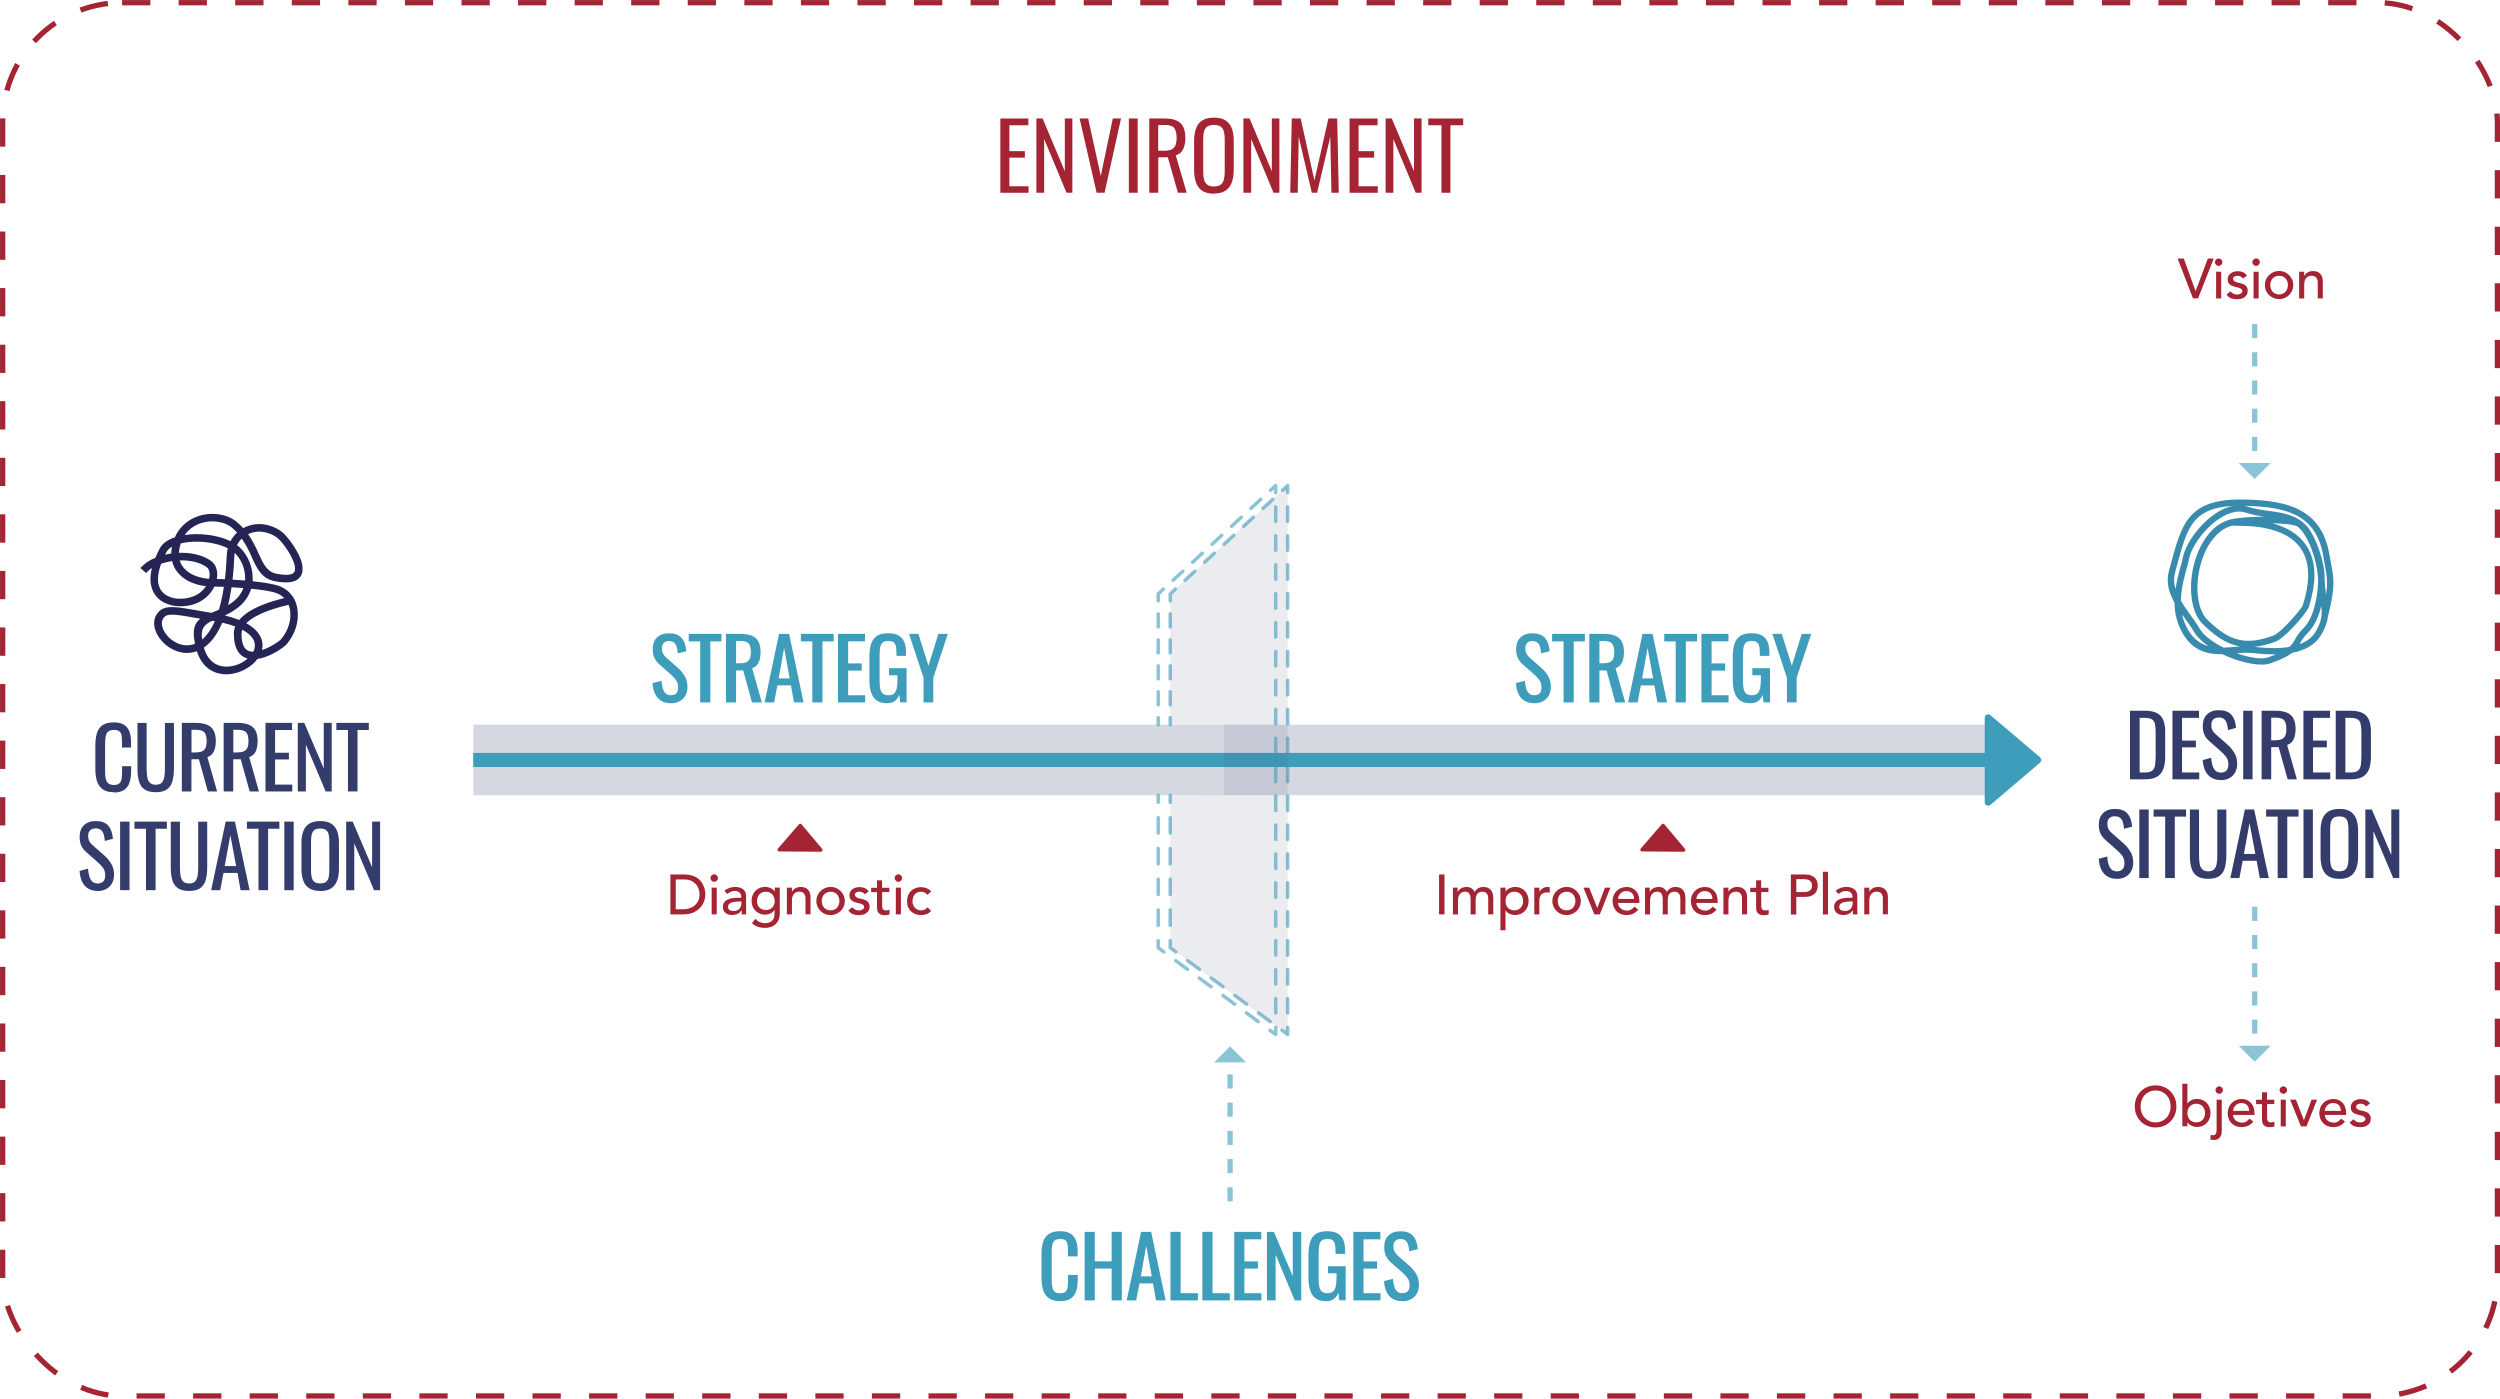 <?xml version="1.0" encoding="UTF-8"?>
<svg id="Capa_2" data-name="Capa 2" xmlns="http://www.w3.org/2000/svg" viewBox="0 0 354.45 198.29">
  <defs>
    <style>
      .cls-1 {
        fill: #a42434;
      }

      .cls-2 {
        fill: #398bae;
      }

      .cls-2, .cls-3 {
        fill-rule: evenodd;
      }

      .cls-4 {
        stroke-dasharray: 2.18 2.18;
      }

      .cls-4, .cls-5, .cls-6, .cls-7, .cls-8, .cls-9, .cls-10, .cls-11 {
        fill: none;
      }

      .cls-4, .cls-5, .cls-7, .cls-8, .cls-9, .cls-10, .cls-12, .cls-11 {
        stroke: #3f9dbc;
      }

      .cls-4, .cls-5, .cls-7, .cls-9, .cls-10, .cls-12, .cls-11 {
        stroke-linecap: round;
        stroke-linejoin: round;
      }

      .cls-4, .cls-5, .cls-7, .cls-9, .cls-10, .cls-11 {
        stroke-width: .5px;
      }

      .cls-5 {
        stroke-dasharray: 2.08 2.08;
      }

      .cls-6 {
        stroke: #a42434;
        stroke-dasharray: 4.01 4.01;
      }

      .cls-6, .cls-8 {
        stroke-miterlimit: 10;
        stroke-width: .75px;
      }

      .cls-13 {
        opacity: .2;
      }

      .cls-13, .cls-14, .cls-15 {
        fill: #343c6b;
      }

      .cls-14 {
        opacity: .1;
      }

      .cls-7 {
        stroke-dasharray: 1.88 1.88;
      }

      .cls-8 {
        stroke-dasharray: 2 2;
      }

      .cls-10 {
        stroke-dasharray: 2.05 2.05;
      }

      .cls-16, .cls-12 {
        fill: #3f9dbc;
      }

      .cls-11 {
        stroke-dasharray: 1.84 1.84;
      }

      .cls-3 {
        fill: #242554;
      }

      .cls-17 {
        opacity: .6;
      }
    </style>
  </defs>
  <g id="Capa_1-2" data-name="Capa 1">
    <g>
      <rect class="cls-6" x=".38" y=".38" width="353.7" height="197.54" rx="16.93" ry="16.93"/>
      <g>
        <rect class="cls-13" x="67.1" y="102.75" width="214.79" height="10"/>
        <g>
          <path class="cls-1" d="M141.83,27.33v-10.53h3.97v.96h-2.69v3.67h2.2v.92h-2.2v4.06h2.72v.92h-3.99Z"/>
          <path class="cls-1" d="M146.94,27.33v-10.53h.88l3.15,7.48v-7.48h1.07v10.53h-.83l-3.17-7.62v7.62h-1.09Z"/>
          <path class="cls-1" d="M155.48,27.33l-2.41-10.53h1.21l1.79,8.15,1.7-8.15h1.17l-2.34,10.53h-1.13Z"/>
          <path class="cls-1" d="M160.05,27.33v-10.53h1.25v10.53h-1.25Z"/>
          <path class="cls-1" d="M162.94,27.33v-10.53h2.22c.68,0,1.24.1,1.67.3.43.2.74.5.94.91.19.41.29.92.29,1.53,0,.41-.04.78-.13,1.12s-.23.62-.42.86c-.2.23-.47.4-.81.49l1.55,5.32h-1.24l-1.44-5.03h-1.35v5.03h-1.27ZM164.21,21.37h.88c.42,0,.76-.06,1.01-.18.25-.12.43-.32.55-.58.11-.27.17-.62.17-1.07,0-.62-.11-1.08-.33-1.38s-.67-.44-1.33-.44h-.95v3.65Z"/>
          <path class="cls-1" d="M172.11,27.46c-.7,0-1.26-.14-1.67-.42-.41-.28-.7-.67-.88-1.18-.17-.51-.26-1.09-.26-1.76v-4.15c0-.67.09-1.25.27-1.74s.47-.87.88-1.13c.41-.26.96-.4,1.66-.4s1.25.13,1.66.4c.4.27.7.65.88,1.13.18.49.27,1.06.27,1.73v4.16c0,.67-.09,1.25-.27,1.75-.18.5-.47.89-.88,1.17-.41.28-.96.42-1.66.42ZM172.11,26.44c.42,0,.73-.09.96-.26.22-.17.37-.41.45-.72s.12-.67.12-1.07v-4.68c0-.42-.04-.77-.12-1.07s-.23-.53-.44-.69c-.22-.16-.54-.24-.96-.24s-.74.08-.96.24c-.22.16-.37.39-.45.69s-.12.66-.12,1.07v4.68c0,.41.04.77.12,1.07s.23.55.45.72c.22.17.54.26.96.26Z"/>
          <path class="cls-1" d="M176.29,27.33v-10.53h.88l3.15,7.48v-7.48h1.07v10.53h-.83l-3.17-7.62v7.62h-1.09Z"/>
          <path class="cls-1" d="M182.93,27.33l.22-10.53h1.26l1.95,8.79,1.98-8.79h1.25l.22,10.53h-1.04l-.16-7.94-1.87,7.94h-.75l-1.86-7.94-.14,7.94h-1.05Z"/>
          <path class="cls-1" d="M191.34,27.33v-10.53h3.97v.96h-2.69v3.67h2.2v.92h-2.2v4.06h2.72v.92h-3.99Z"/>
          <path class="cls-1" d="M196.45,27.33v-10.53h.88l3.15,7.48v-7.48h1.07v10.53h-.83l-3.17-7.62v7.62h-1.09Z"/>
          <path class="cls-1" d="M204.37,27.33v-9.57h-1.87v-.96h4.95v.96h-1.81v9.57h-1.27Z"/>
        </g>
        <g>
          <path class="cls-16" d="M150.31,184.48c-.7,0-1.24-.14-1.62-.43-.38-.28-.65-.67-.8-1.16-.15-.49-.23-1.04-.23-1.64v-3.43c0-.66.08-1.24.23-1.73.15-.49.42-.86.8-1.13.38-.26.92-.4,1.62-.4.62,0,1.1.11,1.46.34.36.22.62.54.78.96.16.42.24.92.24,1.5v.77h-1.37v-.71c0-.34-.02-.65-.05-.91-.04-.26-.13-.47-.28-.62-.15-.15-.41-.22-.77-.22s-.64.08-.81.23c-.17.16-.28.38-.33.67-.05.29-.07.62-.07,1.01v3.92c0,.46.04.82.11,1.1.08.28.2.47.38.59.18.12.42.17.72.17.35,0,.6-.08.76-.23s.25-.37.29-.65c.04-.28.06-.6.06-.96v-.76h1.37v.73c0,.59-.07,1.11-.22,1.56-.15.45-.4.8-.76,1.05-.36.25-.86.38-1.51.38Z"/>
          <path class="cls-16" d="M153.78,184.37v-9.72h1.44v4.18h2.39v-4.18h1.44v9.72h-1.44v-4.51h-2.39v4.51h-1.44Z"/>
          <path class="cls-16" d="M159.74,184.37l2.04-9.72h1.43l2.05,9.72h-1.36l-.43-2.41h-1.92l-.46,2.41h-1.36ZM161.74,180.96h1.56l-.79-4.32-.77,4.32Z"/>
          <path class="cls-16" d="M165.95,184.37v-9.72h1.44v8.7h2.45v1.02h-3.89Z"/>
          <path class="cls-16" d="M170.47,184.37v-9.72h1.44v8.7h2.45v1.02h-3.89Z"/>
          <path class="cls-16" d="M174.99,184.37v-9.72h3.83v1.06h-2.39v3.13h1.92v1.02h-1.92v3.49h2.41v1.02h-3.85Z"/>
          <path class="cls-16" d="M179.63,184.37v-9.72h.98l2.68,6.28v-6.28h1.2v9.72h-.92l-2.71-6.47v6.47h-1.22Z"/>
          <path class="cls-16" d="M188.04,184.49c-.62,0-1.11-.13-1.48-.39-.37-.26-.63-.64-.8-1.14s-.25-1.09-.25-1.78v-3.25c0-.71.08-1.32.23-1.82s.42-.88.8-1.15c.38-.26.92-.4,1.61-.4.62,0,1.11.1,1.49.31.38.21.65.52.82.94s.25.95.25,1.58v.38h-1.36v-.35c0-.4-.03-.73-.08-.99-.05-.26-.16-.45-.32-.58s-.42-.19-.77-.19c-.38,0-.66.09-.83.26-.17.18-.28.42-.32.72s-.07.64-.07,1.02v3.7c0,.44.03.81.1,1.1.07.3.19.52.38.67.18.15.44.22.78.22s.6-.08.78-.24.31-.4.38-.71c.07-.32.11-.7.11-1.16v-.72h-1.2v-1h2.5v4.84h-.91l-.13-1.08c-.13.35-.33.64-.59.86-.27.22-.64.34-1.11.34Z"/>
          <path class="cls-16" d="M191.88,184.37v-9.72h3.83v1.06h-2.39v3.13h1.92v1.02h-1.92v3.49h2.41v1.02h-3.85Z"/>
          <path class="cls-16" d="M198.83,184.48c-.56,0-1.03-.12-1.4-.35-.38-.24-.66-.57-.86-1-.2-.43-.31-.93-.34-1.51l1.27-.31c.02.34.08.67.16.99.08.32.21.57.4.76.18.19.44.29.77.29s.6-.09.77-.28c.17-.19.25-.46.25-.81,0-.43-.1-.78-.3-1.06-.2-.27-.45-.54-.76-.82l-1.56-1.37c-.32-.28-.56-.59-.73-.93-.16-.34-.25-.76-.25-1.25,0-.72.21-1.28.62-1.67.42-.4.98-.59,1.7-.59.4,0,.75.05,1.04.16.29.11.54.27.73.49.2.22.35.48.46.8.11.32.18.68.22,1.09l-1.22.3c-.02-.32-.07-.61-.14-.87-.07-.26-.19-.47-.36-.63s-.42-.24-.74-.24-.57.09-.74.27c-.18.18-.26.43-.26.76,0,.3.05.55.16.75.1.2.27.4.5.61l1.56,1.37c.38.32.7.7.98,1.15.28.44.42.97.42,1.59,0,.48-.1.89-.3,1.24-.2.35-.48.62-.83.8-.35.19-.76.28-1.22.28Z"/>
        </g>
        <g>
          <path class="cls-15" d="M16.13,112.32c-.69,0-1.22-.14-1.6-.43s-.64-.68-.79-1.16c-.15-.49-.22-1.03-.22-1.63v-3.43c0-.66.07-1.23.22-1.72.15-.49.41-.87.79-1.13.38-.27.91-.4,1.6-.4.61,0,1.09.11,1.45.34.36.22.61.54.77.96.16.42.23.92.23,1.5v.77h-1.28v-.68c0-.36-.02-.68-.05-.95s-.13-.49-.29-.64c-.16-.15-.43-.23-.8-.23s-.66.08-.84.25c-.18.16-.29.4-.34.7-.05.3-.08.65-.08,1.05v3.85c0,.49.04.87.12,1.16.08.28.21.49.4.61.18.12.43.18.74.18.37,0,.63-.08.79-.25s.26-.39.3-.68.06-.62.06-1.01v-.72h1.28v.72c0,.59-.07,1.11-.22,1.57-.14.45-.39.8-.74,1.06-.35.25-.85.38-1.49.38Z"/>
          <path class="cls-15" d="M22.08,112.32c-.7,0-1.24-.14-1.62-.42-.38-.28-.63-.67-.77-1.18s-.2-1.1-.2-1.78v-6.44h1.3v6.5c0,.42.03.8.08,1.14s.18.62.37.82c.19.2.47.3.85.3s.67-.1.85-.3c.18-.2.3-.47.36-.82.06-.34.08-.72.08-1.14v-6.5h1.28v6.44c0,.68-.07,1.27-.2,1.78-.14.51-.39.9-.76,1.18-.37.28-.91.42-1.61.42Z"/>
          <path class="cls-15" d="M25.78,112.21v-9.72h1.96c.65,0,1.18.09,1.61.26.42.17.74.45.94.83s.31.88.31,1.49c0,.38-.04.72-.12,1.03-.08.31-.21.57-.38.78-.18.21-.41.37-.7.46l1.38,4.87h-1.31l-1.27-4.56h-1.06v4.56h-1.36ZM27.14,106.68h.52c.38,0,.7-.05.94-.14.24-.1.42-.26.53-.49s.17-.56.17-.97c0-.57-.1-.98-.31-1.23s-.62-.38-1.24-.38h-.6v3.22Z"/>
          <path class="cls-15" d="M31.71,112.21v-9.72h1.96c.65,0,1.18.09,1.61.26.42.17.74.45.94.83s.31.88.31,1.49c0,.38-.04.72-.12,1.03-.08.31-.21.57-.38.78-.18.21-.41.37-.7.46l1.38,4.87h-1.31l-1.27-4.56h-1.06v4.56h-1.36ZM33.07,106.68h.52c.38,0,.7-.05.94-.14.24-.1.42-.26.53-.49s.17-.56.17-.97c0-.57-.1-.98-.31-1.23s-.62-.38-1.24-.38h-.6v3.22Z"/>
          <path class="cls-15" d="M37.64,112.21v-9.72h3.77v1.01h-2.41v3.22h1.96v.96h-1.96v3.56h2.44v.97h-3.79Z"/>
          <path class="cls-15" d="M42.22,112.21v-9.72h.92l2.76,6.46v-6.46h1.13v9.72h-.86l-2.8-6.64v6.64h-1.15Z"/>
          <path class="cls-15" d="M49.33,112.21v-8.71h-1.64v-1.01h4.6v1.01h-1.6v8.71h-1.36Z"/>
          <path class="cls-15" d="M13.87,126.32c-.56,0-1.03-.12-1.4-.36s-.65-.57-.85-1c-.19-.42-.3-.92-.34-1.48l1.2-.32c.02.34.08.68.16,1,.08.32.22.58.41.79.19.2.46.31.8.31s.62-.1.8-.29c.18-.2.27-.48.27-.85,0-.44-.1-.79-.3-1.06-.2-.27-.45-.54-.76-.81l-1.63-1.44c-.32-.28-.56-.59-.71-.92-.15-.33-.23-.74-.23-1.23,0-.71.2-1.26.61-1.66.41-.39.96-.59,1.67-.59.38,0,.72.05,1.01.15.29.1.54.25.73.46.2.21.35.47.47.79.12.32.19.69.23,1.11l-1.15.31c-.02-.32-.07-.61-.14-.88-.07-.27-.2-.48-.38-.65s-.44-.25-.77-.25-.6.09-.79.27c-.19.18-.28.45-.28.8,0,.3.05.54.15.73.1.19.26.39.49.59l1.64,1.44c.37.32.69.7.97,1.15s.42.97.42,1.58c0,.48-.1.89-.3,1.24-.2.35-.47.61-.82.8s-.75.28-1.21.28Z"/>
          <path class="cls-15" d="M17.03,126.21v-9.72h1.33v9.72h-1.33Z"/>
          <path class="cls-15" d="M20.7,126.21v-8.71h-1.64v-1.01h4.6v1.01h-1.6v8.71h-1.36Z"/>
          <path class="cls-15" d="M26.8,126.32c-.7,0-1.24-.14-1.62-.42-.38-.28-.63-.67-.77-1.18s-.2-1.1-.2-1.78v-6.44h1.3v6.5c0,.42.03.8.08,1.14s.18.62.37.82c.19.2.47.3.85.3s.67-.1.85-.3c.18-.2.3-.47.36-.82.06-.34.08-.72.08-1.14v-6.5h1.28v6.44c0,.68-.07,1.27-.2,1.78-.14.51-.39.9-.76,1.18-.37.28-.91.42-1.61.42Z"/>
          <path class="cls-15" d="M29.94,126.21l2.06-9.72h1.31l2.08,9.72h-1.28l-.44-2.45h-1.98l-.47,2.45h-1.27ZM31.86,122.79h1.62l-.82-4.38-.8,4.38Z"/>
          <path class="cls-15" d="M36.65,126.21v-8.71h-1.64v-1.01h4.6v1.01h-1.6v8.71h-1.36Z"/>
          <path class="cls-15" d="M40.31,126.21v-9.72h1.33v9.72h-1.33Z"/>
          <path class="cls-15" d="M45.4,126.32c-.66,0-1.18-.13-1.57-.38-.39-.26-.67-.62-.84-1.1-.17-.48-.25-1.03-.25-1.67v-3.68c0-.64.09-1.19.26-1.65s.45-.81.84-1.06c.39-.24.91-.37,1.57-.37s1.18.12,1.56.37.66.6.83,1.06.26,1,.26,1.64v3.7c0,.63-.09,1.18-.26,1.66s-.45.84-.83,1.1c-.38.26-.9.39-1.56.39ZM45.4,125.25c.36,0,.63-.07.82-.22.18-.15.31-.36.37-.62.06-.27.1-.58.1-.94v-4.26c0-.36-.03-.67-.1-.93-.06-.26-.19-.46-.37-.6-.18-.14-.46-.21-.82-.21s-.63.07-.82.21c-.19.14-.31.34-.38.6-.06.26-.1.57-.1.93v4.26c0,.36.03.67.1.94.06.27.19.48.38.62.19.15.46.22.82.22Z"/>
          <path class="cls-15" d="M49.08,126.21v-9.72h.92l2.76,6.46v-6.46h1.13v9.72h-.86l-2.8-6.64v6.64h-1.15Z"/>
        </g>
        <g>
          <path class="cls-16" d="M95.12,99.7c-.56,0-1.03-.12-1.4-.35-.38-.24-.66-.57-.86-1-.2-.43-.31-.93-.34-1.51l1.27-.31c.02.34.08.67.16.99.08.32.21.57.4.76.18.19.44.29.77.29.34,0,.6-.09.77-.28.17-.19.25-.46.25-.81,0-.43-.1-.78-.3-1.06-.2-.27-.45-.54-.76-.82l-1.56-1.37c-.32-.28-.56-.59-.73-.93-.16-.34-.25-.76-.25-1.25,0-.72.21-1.28.62-1.67.42-.4.98-.59,1.7-.59.4,0,.75.05,1.04.16.29.11.54.27.73.49s.35.48.46.8c.11.32.18.68.22,1.09l-1.22.3c-.02-.32-.07-.61-.14-.87-.07-.26-.19-.47-.36-.63s-.42-.24-.74-.24-.57.09-.74.27c-.18.18-.26.43-.26.76,0,.3.05.55.16.75.1.2.27.4.5.61l1.56,1.37c.38.32.7.7.98,1.15.28.44.42.97.42,1.59,0,.48-.1.89-.3,1.24-.2.35-.48.62-.83.8-.35.19-.76.28-1.22.28Z"/>
          <path class="cls-16" d="M99.27,99.59v-8.65h-1.62v-1.07h4.64v1.07h-1.58v8.65h-1.44Z"/>
          <path class="cls-16" d="M102.92,99.59v-9.72h2.03c.65,0,1.19.08,1.61.25.43.17.75.44.96.82.21.38.32.88.32,1.51,0,.38-.04.72-.12,1.03-.08.31-.21.57-.38.79s-.41.37-.7.47l1.38,4.86h-1.4l-1.25-4.54h-1.01v4.54h-1.44ZM104.36,94.04h.52c.38,0,.68-.05.91-.14.23-.1.4-.26.51-.49.11-.23.16-.54.16-.94,0-.55-.1-.95-.3-1.21s-.6-.38-1.2-.38h-.6v3.16Z"/>
          <path class="cls-16" d="M108.41,99.59l2.04-9.72h1.43l2.05,9.72h-1.36l-.43-2.41h-1.92l-.46,2.41h-1.36ZM110.4,96.18h1.56l-.79-4.32-.77,4.32Z"/>
          <path class="cls-16" d="M115.17,99.59v-8.65h-1.62v-1.07h4.64v1.07h-1.58v8.65h-1.44Z"/>
          <path class="cls-16" d="M118.81,99.59v-9.72h3.83v1.06h-2.39v3.13h1.92v1.02h-1.92v3.49h2.41v1.02h-3.85Z"/>
          <path class="cls-16" d="M125.79,99.71c-.62,0-1.11-.13-1.48-.39-.37-.26-.63-.64-.8-1.14s-.25-1.09-.25-1.78v-3.25c0-.71.08-1.32.23-1.82.15-.5.42-.88.8-1.15.38-.26.92-.4,1.61-.4.62,0,1.11.1,1.49.31s.65.52.82.94c.17.42.25.95.25,1.58v.38h-1.36v-.35c0-.4-.03-.73-.08-.99s-.16-.45-.32-.58-.42-.19-.77-.19c-.38,0-.66.09-.83.26-.17.18-.28.42-.32.72s-.07.64-.07,1.02v3.7c0,.44.03.81.1,1.1.07.3.19.52.38.67.18.15.44.22.78.22s.6-.08.78-.24c.18-.16.31-.4.38-.71.07-.32.11-.7.11-1.16v-.72h-1.2v-1h2.5v4.84h-.91l-.13-1.08c-.13.35-.33.64-.59.86-.27.22-.64.34-1.11.34Z"/>
          <path class="cls-16" d="M130.94,99.59v-3.49l-2.06-6.23h1.33l1.43,4.52,1.4-4.52h1.34l-2.06,6.23v3.49h-1.38Z"/>
        </g>
        <g>
          <path class="cls-16" d="M217.53,99.7c-.56,0-1.03-.12-1.4-.35-.38-.24-.66-.57-.86-1-.2-.43-.31-.93-.34-1.51l1.27-.31c.02.34.08.67.16.99.08.32.21.57.4.76.18.19.44.29.77.29.34,0,.6-.09.77-.28.17-.19.25-.46.25-.81,0-.43-.1-.78-.3-1.06-.2-.27-.45-.54-.76-.82l-1.56-1.37c-.32-.28-.56-.59-.73-.93-.16-.34-.25-.76-.25-1.25,0-.72.21-1.28.62-1.67.42-.4.98-.59,1.7-.59.4,0,.75.05,1.04.16.29.11.54.27.73.49s.35.48.46.8c.11.32.18.68.22,1.09l-1.22.3c-.02-.32-.07-.61-.14-.87-.07-.26-.19-.47-.36-.63s-.42-.24-.74-.24-.57.09-.74.27c-.18.18-.26.43-.26.76,0,.3.05.55.16.75.1.2.27.4.5.61l1.56,1.37c.38.32.7.7.98,1.15.28.44.42.97.42,1.59,0,.48-.1.89-.3,1.24-.2.35-.48.62-.83.8-.35.19-.76.28-1.22.28Z"/>
          <path class="cls-16" d="M221.68,99.59v-8.65h-1.62v-1.07h4.64v1.07h-1.58v8.65h-1.44Z"/>
          <path class="cls-16" d="M225.33,99.59v-9.72h2.03c.65,0,1.19.08,1.61.25.43.17.75.44.96.82.21.38.32.88.32,1.51,0,.38-.04.72-.12,1.03-.08.31-.21.57-.38.79s-.41.37-.7.47l1.38,4.86h-1.4l-1.25-4.54h-1.01v4.54h-1.44ZM226.77,94.04h.52c.38,0,.68-.05.91-.14.23-.1.4-.26.51-.49.11-.23.16-.54.16-.94,0-.55-.1-.95-.3-1.21s-.6-.38-1.2-.38h-.6v3.16Z"/>
          <path class="cls-16" d="M230.83,99.59l2.04-9.72h1.43l2.05,9.72h-1.36l-.43-2.41h-1.92l-.46,2.41h-1.36ZM232.82,96.18h1.56l-.79-4.32-.77,4.32Z"/>
          <path class="cls-16" d="M237.58,99.59v-8.65h-1.62v-1.07h4.64v1.07h-1.58v8.65h-1.44Z"/>
          <path class="cls-16" d="M241.23,99.59v-9.72h3.83v1.06h-2.39v3.13h1.92v1.02h-1.92v3.49h2.41v1.02h-3.85Z"/>
          <path class="cls-16" d="M248.2,99.71c-.62,0-1.11-.13-1.48-.39-.37-.26-.63-.64-.8-1.14s-.25-1.09-.25-1.78v-3.25c0-.71.08-1.32.23-1.82.15-.5.42-.88.8-1.15.38-.26.92-.4,1.61-.4.62,0,1.11.1,1.49.31s.65.52.82.94c.17.42.25.95.25,1.58v.38h-1.36v-.35c0-.4-.03-.73-.08-.99s-.16-.45-.32-.58-.42-.19-.77-.19c-.38,0-.66.09-.83.26-.17.18-.28.42-.32.72s-.07.64-.07,1.02v3.7c0,.44.03.81.1,1.1.07.3.19.52.38.67.18.15.44.22.78.22s.6-.08.78-.24c.18-.16.31-.4.38-.71.07-.32.11-.7.11-1.16v-.72h-1.2v-1h2.5v4.84h-.91l-.13-1.08c-.13.35-.33.64-.59.86-.27.22-.64.34-1.11.34Z"/>
          <path class="cls-16" d="M253.35,99.59v-3.49l-2.06-6.23h1.33l1.43,4.52,1.4-4.52h1.34l-2.06,6.23v3.49h-1.38Z"/>
        </g>
        <rect class="cls-16" x="67.1" y="106.75" width="214.79" height="2"/>
        <polygon class="cls-12" points="288.91 107.75 281.89 101.78 281.89 113.73 288.91 107.75"/>
        <g id="Grupo_14" data-name="Grupo 14">
          <path id="Trazado_22" data-name="Trazado 22" class="cls-3" d="M35.19,75.73h-.01c.59.88,1.09,1.81,1.5,2.78.64,1.41,1.16,2.56,2.49,2.83,1.15.23,1.87.2,2.29,0,.22-.1.36-.32.37-.56.01-.42-.07-.83-.24-1.21-.56-1.43-1.81-2.98-2.31-3.34-.69-.51-1.51-.8-2.37-.85-.59-.03-1.19.09-1.72.35M36.89,90.18c.33.61.42,1.32.25,1.99l.13-.05c1.23-.43,2.34-1.22,2.58-1.49.39-.47.71-1,.94-1.57.34-.8.45-1.68.34-2.54-.04-.26-.11-.52-.21-.77-1.02.23-2.03.53-3.02.89-1.26.48-2.32,1.05-2.98,1.72.99.55,1.62,1.17,1.95,1.81M35.9,92.4c.3-.53.31-1.17.03-1.71-.26-.49-.77-.98-1.58-1.41-.07.19-.11.4-.11.6,0,.88.15,1.48.39,1.88.22.36.6.6,1.03.63h0c.08.01.16.02.24.01M27.65,91.28c-.43-1.97-.07-2.92.75-3.56l-.52-.09c-2.49-.44-3.97-.71-4.51-.22-.52.47-.52,1.19-.2,1.89.42.85,1.13,1.52,2,1.9.78.36,1.68.39,2.48.08M28.91,91.83h0c.52,1.82,1.67,2.58,2.89,2.68,1.21.07,2.4-.34,3.31-1.14-.59-.16-1.09-.53-1.4-1.06-.35-.56-.56-1.35-.56-2.44,0-.36.07-.71.2-1.05-.6-.22-1.21-.4-1.84-.54-.74,1.77-1.65,2.89-2.62,3.54M30.11,88.01c-1.04.47-1.69,1.01-1.46,2.67.65-.55,1.27-1.39,1.81-2.61l-.35-.06ZM33.19,85.2c.6-.48,1.06-1.11,1.32-1.83-.58-.04-1.15-.08-1.68-.11-.14.93-.3,1.77-.49,2.53.26-.15.51-.32.74-.5l.11-.09ZM35.61,83.47c-.31,1.01-.92,1.91-1.74,2.57l-.14.11c-.56.43-1.17.8-1.82,1.09v.03c.68.16,1.35.37,2,.63.77-.93,2.07-1.68,3.61-2.26.91-.34,1.84-.62,2.78-.84-.07-.07-.14-.13-.21-.2-.24-.2-.5-.36-.79-.47-.66-.27-1.93-.47-3.33-.62l-.37-.04ZM33.55,78.69c-.09-.11-.18-.21-.28-.3-.03.16-.04.33-.05.49-.02.49-.04.94-.07,1.36-.03.43-.07.86-.11,1.3-.02.22-.04.43-.07.64.57.03,1.17.07,1.78.12v-.14c.05-1.21-.34-2.4-1.09-3.35l-.1-.13ZM26.21,75.85c.55-.08,1.11-.12,1.66-.12,1.68,0,3.46.34,4.81,1,.09-.18.2-.36.32-.53.18-.25.38-.48.61-.69-.23-.24-.46-.47-.72-.69-.31-.26-.67-.46-1.05-.6-.91-.32-1.9-.39-2.84-.18-.99.2-1.89.72-2.55,1.48-.09.1-.17.21-.24.31M29.26,80.38c-.98-.68-2.37-.97-3.78-.93.11.38.29.73.54,1.03.47.54,1.07.95,1.75,1.19.6.22,1.24.35,1.88.39.08-.33.09-.67.03-1-.05-.27-.19-.52-.42-.69M25.37,78.38c1.65-.06,3.31.28,4.51,1.11.45.32.76.81.86,1.35.08.41.08.84,0,1.25.32,0,.71.02,1.15.03.03-.22.05-.45.07-.69.04-.39.07-.81.11-1.27.03-.45.05-.89.07-1.33.01-.37.07-.74.16-1.1-1.21-.61-2.86-.93-4.42-.93-.76,0-1.51.07-2.25.24-.14.43-.23.87-.26,1.32M24.39,79.55c-.52.08-1.04.2-1.54.37-.27.69-.42,1.42-.45,2.16-.02.53.11,1.05.37,1.51.23.37.56.68.95.88.57.29,1.19.43,1.83.42,1.26,0,2.23-.39,2.92-.96.28-.24.53-.51.73-.82-.62-.07-1.22-.21-1.8-.43-.86-.3-1.62-.82-2.21-1.52-.39-.47-.66-1.02-.79-1.62M23.41,78.64c.28-.07.58-.12.87-.17,0-.32.05-.64.11-.95-.13.07-.26.16-.37.25-.17.13-.3.29-.41.47-.07.13-.14.27-.2.4M19.9,80.53c.59-.63,1.31-1.13,2.12-1.44.18-.43.39-.88.64-1.35.17-.31.4-.58.67-.8.44-.34.94-.6,1.47-.76.2-.48.48-.93.82-1.34.82-.94,1.93-1.59,3.15-1.84,1.15-.25,2.34-.17,3.44.22.5.18.96.45,1.37.79.32.27.62.56.9.87.07-.04.15-.08.23-.12.7-.33,1.46-.49,2.23-.46,1.06.06,2.09.42,2.95,1.05.6.42,2.06,2.21,2.69,3.82.24.54.34,1.13.31,1.72-.04.62-.41,1.16-.97,1.42-.61.3-1.57.37-2.97.09-1.88-.38-2.5-1.75-3.27-3.44-.38-.91-.85-1.78-1.4-2.6-.15.15-.29.3-.41.47-.1.15-.19.3-.27.46.29.21.55.45.77.72l.13.16c.91,1.15,1.38,2.6,1.32,4.06v.18s.26.03.26.03c1.48.16,2.85.39,3.62.69.39.16.76.38,1.08.64.26.22.5.48.69.76,0,0,.34.45.5,1,.09.27.16.55.2.83.15,1.05,0,2.13-.4,3.11-.27.67-.65,1.3-1.12,1.86-.29.35-1.63,1.32-3.05,1.82-.36.13-.73.22-1.1.28-.18.24-.38.46-.59.65-1.07.99-2.69,1.63-4.22,1.51-1.6-.14-3.09-1.07-3.78-3.26-1.04.37-2.19.32-3.19-.15-1.11-.49-2.01-1.35-2.54-2.44-.52-1.11-.47-2.31.46-3.14.93-.84,2.6-.54,5.42-.04.61.11,1.27.23,1.9.33l.36-.15c.23-.1.47-.19.72-.3.31-1.06.54-2.14.7-3.24-.55-.02-1.01-.03-1.35-.03-.29.61-.71,1.15-1.23,1.58-.86.72-2.07,1.22-3.61,1.21-.81,0-1.61-.18-2.33-.55-.56-.29-1.03-.73-1.36-1.27-.37-.63-.55-1.35-.53-2.07,0-.52.08-1.03.2-1.53-.31.19-.58.43-.82.7l-.81-.71Z"/>
        </g>
        <g>
          <path class="cls-1" d="M95.05,123.98h1.98c.4,0,.75.05,1.05.14s.56.21.78.36c.22.15.41.33.55.52s.26.4.35.61c.09.21.15.42.18.62s.06.4.06.58c0,.36-.07.71-.2,1.05-.13.34-.33.64-.59.9-.26.26-.58.48-.97.64-.39.16-.83.24-1.34.24h-1.85v-5.66ZM95.82,128.92h.97c.33,0,.63-.04.92-.13.29-.09.55-.22.76-.4.22-.18.39-.4.52-.66.13-.26.19-.57.19-.92,0-.18-.03-.39-.09-.64-.06-.24-.17-.47-.33-.69-.16-.22-.39-.4-.68-.56s-.66-.23-1.12-.23h-1.15v4.22Z"/>
          <path class="cls-1" d="M100.73,124.49c0-.14.05-.27.16-.37s.23-.16.37-.16.27.05.37.16.16.23.16.37-.05.27-.16.37c-.1.1-.23.16-.37.16s-.27-.05-.37-.16c-.1-.1-.16-.23-.16-.37ZM100.9,125.85h.72v3.79h-.72v-3.79Z"/>
          <path class="cls-1" d="M102.7,126.31c.2-.19.44-.33.7-.42.27-.09.53-.14.8-.14s.52.04.72.1c.2.07.36.16.49.28.13.12.22.25.28.4.06.15.09.31.09.48v1.94c0,.13,0,.26,0,.37,0,.11.01.22.02.32h-.64c-.02-.19-.02-.38-.02-.58h-.02c-.16.25-.35.42-.57.52s-.47.15-.76.15c-.18,0-.34-.02-.5-.07s-.3-.12-.42-.22c-.12-.1-.21-.21-.28-.36s-.1-.3-.1-.49c0-.25.05-.45.16-.62.11-.17.26-.3.45-.4.19-.1.41-.18.66-.22.25-.04.52-.07.81-.07h.53v-.16c0-.1-.02-.19-.06-.29s-.09-.18-.17-.26-.17-.14-.28-.18c-.11-.04-.25-.07-.4-.07-.14,0-.26.01-.36.04-.1.03-.2.06-.28.1s-.16.09-.23.14c-.07.05-.14.1-.2.15l-.43-.45ZM104.73,127.82c-.17,0-.34,0-.52.03s-.34.05-.49.11c-.15.05-.27.13-.36.22-.09.1-.14.22-.14.37,0,.22.07.38.22.47.15.1.35.14.6.14.2,0,.37-.03.5-.1.14-.07.25-.15.34-.26.08-.11.15-.23.18-.36.04-.13.06-.26.06-.39v-.24h-.38Z"/>
          <path class="cls-1" d="M110.55,129.61c0,.29-.05.55-.15.79s-.24.44-.42.62c-.18.17-.4.31-.66.4s-.54.14-.85.14c-.36,0-.7-.05-1-.15-.3-.1-.59-.28-.86-.53l.49-.61c.19.2.39.36.61.46.22.1.47.16.74.16s.49-.04.66-.12c.18-.08.32-.18.42-.3.1-.12.18-.26.22-.42.04-.16.06-.32.06-.48v-.56h-.02c-.14.23-.33.4-.56.51-.24.11-.49.16-.75.16-.28,0-.54-.05-.77-.15s-.44-.23-.61-.41c-.17-.17-.3-.38-.4-.62s-.14-.49-.14-.77.04-.54.14-.78c.09-.24.22-.46.39-.64.17-.18.37-.32.61-.42.24-.1.5-.15.8-.15.26,0,.5.06.75.17.24.11.43.27.57.47h.02v-.54h.72v3.76ZM108.58,126.43c-.19,0-.37.03-.52.1-.16.07-.29.16-.39.27s-.19.25-.25.42-.09.34-.09.53c0,.38.11.69.34.92.22.23.53.35.91.35s.69-.12.91-.35c.22-.23.34-.54.34-.92,0-.19-.03-.37-.09-.53s-.14-.3-.25-.42-.24-.21-.39-.27c-.16-.07-.33-.1-.52-.1Z"/>
          <path class="cls-1" d="M111.56,125.85h.72v.58h.02c.09-.2.25-.37.47-.49.22-.12.48-.19.78-.19.18,0,.36.03.52.08s.31.14.44.26c.12.12.22.27.3.45.07.18.11.4.11.65v2.44h-.72v-2.24c0-.18-.02-.33-.07-.45-.05-.13-.11-.23-.19-.3-.08-.08-.17-.13-.28-.17-.1-.03-.21-.05-.32-.05-.15,0-.29.02-.42.07s-.24.12-.34.23c-.1.1-.17.24-.22.4-.05.16-.08.35-.08.57v1.95h-.72v-3.79Z"/>
          <path class="cls-1" d="M115.74,127.75c0-.28.05-.54.16-.78.1-.24.25-.45.43-.63.18-.18.39-.32.64-.43.25-.1.51-.16.79-.16s.55.05.79.16c.25.1.46.25.64.43.18.18.32.39.43.63.1.24.16.5.16.78s-.05.54-.16.78c-.1.24-.25.45-.43.63-.18.18-.39.32-.64.42-.25.1-.51.16-.79.16s-.55-.05-.79-.16c-.25-.1-.46-.25-.64-.42-.18-.18-.32-.39-.43-.63-.1-.24-.16-.5-.16-.78ZM116.51,127.75c0,.19.03.37.09.53.06.16.14.3.25.42.11.12.24.21.39.27.15.07.33.1.52.1s.37-.03.52-.1c.15-.07.29-.16.39-.27.11-.11.19-.25.25-.42.06-.16.09-.34.09-.53s-.03-.37-.09-.53-.14-.3-.25-.42-.24-.21-.39-.27c-.16-.07-.33-.1-.52-.1s-.37.03-.52.1c-.16.07-.29.16-.39.27s-.19.25-.25.42-.09.34-.09.53Z"/>
          <path class="cls-1" d="M122.62,126.8c-.08-.11-.19-.2-.32-.27-.13-.07-.28-.11-.46-.11-.17,0-.32.04-.44.11-.12.07-.19.18-.19.32,0,.11.04.2.11.27.07.07.16.12.26.17s.2.07.32.1.21.04.29.06c.15.04.3.08.44.14.14.05.25.12.35.21.1.08.18.19.23.31.06.12.08.27.08.45,0,.21-.04.4-.14.55s-.21.28-.35.37c-.14.1-.31.17-.49.21-.18.04-.37.06-.56.06-.32,0-.59-.05-.83-.14s-.45-.27-.64-.53l.54-.45c.12.12.25.22.39.31.14.09.32.14.53.14.09,0,.18,0,.28-.03.09-.02.18-.05.25-.09s.13-.09.18-.15c.05-.06.07-.13.07-.21,0-.11-.03-.19-.1-.26-.07-.07-.15-.12-.24-.16-.09-.04-.19-.07-.3-.1-.1-.02-.2-.04-.28-.06-.15-.04-.3-.08-.44-.13s-.26-.11-.37-.19c-.11-.08-.19-.18-.26-.3-.06-.12-.1-.27-.1-.46,0-.2.04-.37.12-.52.08-.15.19-.27.33-.36s.29-.17.46-.22c.17-.05.35-.07.52-.07.26,0,.5.05.74.14.24.1.42.26.56.48l-.56.42Z"/>
          <path class="cls-1" d="M126.1,126.48h-1.03v1.72c0,.11,0,.21,0,.32,0,.1.03.2.06.28.03.08.09.15.16.2.07.05.18.08.32.08.08,0,.17,0,.26-.02.09-.02.17-.04.25-.09v.66c-.08.05-.2.08-.33.1-.14.02-.24.03-.32.03-.28,0-.49-.04-.64-.12-.15-.08-.26-.18-.34-.3-.07-.12-.11-.26-.13-.41-.01-.15-.02-.31-.02-.46v-1.98h-.83v-.62h.83v-1.06h.72v1.06h1.03v.62Z"/>
          <path class="cls-1" d="M126.84,124.49c0-.14.05-.27.16-.37s.23-.16.37-.16.27.05.37.16.16.23.16.37-.05.27-.16.37c-.1.1-.23.16-.37.16s-.27-.05-.37-.16c-.1-.1-.16-.23-.16-.37ZM127.01,125.85h.72v3.79h-.72v-3.79Z"/>
          <path class="cls-1" d="M131.5,126.86c-.13-.14-.27-.24-.42-.32s-.32-.11-.52-.11-.37.04-.52.11-.27.17-.37.3-.17.27-.22.43c-.05.16-.08.33-.08.51s.03.34.09.5c.06.16.14.29.25.41.11.12.23.21.38.28s.32.1.5.1c.2,0,.38-.04.52-.11.14-.07.28-.18.4-.32l.51.51c-.19.21-.4.36-.65.45s-.51.14-.79.14c-.29,0-.56-.05-.8-.14-.24-.1-.45-.23-.63-.4-.18-.17-.31-.38-.41-.62-.1-.24-.14-.51-.14-.8s.05-.56.14-.81.23-.46.4-.63c.17-.18.38-.31.62-.41.24-.1.51-.15.81-.15.28,0,.54.05.8.15.25.1.47.25.66.45l-.54.5Z"/>
        </g>
        <g>
          <path class="cls-1" d="M204.03,123.98h.77v5.66h-.77v-5.66Z"/>
          <path class="cls-1" d="M205.99,125.85h.67v.59h.02c.02-.05.06-.12.12-.2.07-.08.15-.16.26-.23.1-.07.23-.13.37-.18.14-.05.3-.08.47-.08.28,0,.52.06.71.18.19.12.35.29.47.53.12-.23.3-.41.52-.53.22-.12.45-.18.68-.18.29,0,.53.05.72.14.19.1.33.22.44.38.11.16.18.34.22.54.04.2.06.41.06.62v2.21h-.72v-2.11c0-.14,0-.28-.03-.42-.02-.13-.06-.25-.12-.35s-.14-.18-.25-.24c-.11-.06-.25-.09-.42-.09-.35,0-.59.11-.74.32-.15.21-.22.49-.22.82v2.07h-.72v-1.98c0-.18,0-.35-.03-.5-.02-.15-.06-.28-.11-.39-.06-.11-.14-.19-.24-.26-.1-.06-.24-.09-.42-.09-.13,0-.25.03-.37.08s-.23.13-.32.23c-.09.1-.16.23-.22.39-.05.16-.08.34-.08.56v1.97h-.72v-3.79Z"/>
          <path class="cls-1" d="M212.73,125.85h.72v.54h.02c.14-.2.33-.36.57-.47.24-.11.49-.17.75-.17.29,0,.56.05.8.15.24.1.44.24.61.42.17.18.3.39.39.64.09.24.14.5.14.78s-.05.54-.14.79c-.09.24-.22.45-.39.63s-.37.32-.61.42c-.24.1-.5.15-.8.15-.27,0-.53-.06-.77-.17-.24-.11-.42-.27-.55-.47h-.02v2.8h-.72v-6.05ZM214.7,126.43c-.19,0-.37.03-.52.1-.16.07-.29.16-.39.27-.11.11-.19.25-.25.42s-.09.34-.09.53.03.37.09.53c.06.16.14.3.25.42.11.12.24.21.39.27.15.07.33.1.52.1s.37-.03.52-.1c.15-.07.29-.16.39-.27.11-.11.19-.25.25-.42.06-.16.09-.34.09-.53s-.03-.37-.09-.53-.14-.3-.25-.42-.24-.21-.39-.27c-.16-.07-.33-.1-.52-.1Z"/>
          <path class="cls-1" d="M217.54,125.85h.72v.58h.02c.05-.1.11-.19.19-.28.08-.08.17-.15.27-.21s.21-.11.32-.14c.12-.03.23-.05.35-.05s.22.02.32.05l-.03.78c-.06-.02-.12-.03-.18-.04s-.12-.02-.18-.02c-.35,0-.62.1-.81.3-.19.2-.28.5-.28.92v1.9h-.72v-3.79Z"/>
          <path class="cls-1" d="M220.09,127.75c0-.28.05-.54.16-.78.1-.24.25-.45.43-.63.18-.18.39-.32.64-.43.25-.1.51-.16.79-.16s.55.05.79.16c.25.1.46.25.64.43.18.18.32.39.43.63.1.24.16.5.16.78s-.05.54-.16.78c-.1.24-.25.45-.43.63-.18.18-.39.32-.64.42-.25.1-.51.16-.79.16s-.55-.05-.79-.16c-.25-.1-.46-.25-.64-.42-.18-.18-.32-.39-.43-.63-.1-.24-.16-.5-.16-.78ZM220.86,127.75c0,.19.03.37.09.53.06.16.14.3.25.42.11.12.24.21.39.27.15.07.33.1.52.1s.37-.03.52-.1c.15-.07.29-.16.39-.27.11-.11.19-.25.25-.42.06-.16.09-.34.09-.53s-.03-.37-.09-.53-.14-.3-.25-.42-.24-.21-.39-.27c-.16-.07-.33-.1-.52-.1s-.37.03-.52.1c-.16.07-.29.16-.39.27s-.19.25-.25.42-.09.34-.09.53Z"/>
          <path class="cls-1" d="M224.49,125.85h.83l1.14,2.9,1.09-2.9h.77l-1.49,3.79h-.79l-1.54-3.79Z"/>
          <path class="cls-1" d="M229.41,128.01c0,.17.04.32.11.45.07.14.17.25.28.35.12.1.25.17.41.22.16.05.31.08.48.08.22,0,.42-.05.58-.16.17-.1.32-.24.46-.41l.54.42c-.4.52-.96.78-1.68.78-.3,0-.57-.05-.81-.15-.24-.1-.45-.24-.62-.42s-.3-.39-.39-.63c-.09-.24-.14-.51-.14-.79s.05-.55.15-.79c.1-.24.23-.45.41-.63.17-.18.38-.32.62-.42.24-.1.5-.15.78-.15.34,0,.62.06.85.18.23.12.42.27.57.46s.26.4.32.64c.07.24.1.48.1.72v.26h-3.04ZM231.68,127.44c0-.16-.03-.31-.08-.44-.05-.13-.11-.25-.2-.35s-.2-.18-.34-.23c-.14-.06-.29-.08-.48-.08s-.34.03-.48.1c-.15.07-.27.15-.37.26-.1.11-.18.23-.24.36s-.08.26-.08.39h2.27Z"/>
          <path class="cls-1" d="M233.23,125.85h.67v.59h.02c.02-.05.06-.12.12-.2.07-.08.15-.16.26-.23.1-.07.23-.13.37-.18.14-.05.3-.08.47-.08.28,0,.52.06.71.18.19.12.35.29.47.53.12-.23.3-.41.52-.53.22-.12.45-.18.68-.18.29,0,.53.05.72.14.19.1.33.22.44.38.11.16.18.34.22.54.04.2.06.41.06.62v2.21h-.72v-2.11c0-.14,0-.28-.03-.42-.02-.13-.06-.25-.12-.35s-.14-.18-.25-.24c-.11-.06-.25-.09-.42-.09-.35,0-.59.11-.74.32-.15.21-.22.49-.22.82v2.07h-.72v-1.98c0-.18,0-.35-.03-.5-.02-.15-.06-.28-.11-.39-.06-.11-.14-.19-.24-.26-.1-.06-.24-.09-.42-.09-.13,0-.25.03-.37.08s-.23.13-.32.23c-.09.1-.16.23-.22.39-.05.16-.08.34-.08.56v1.97h-.72v-3.79Z"/>
          <path class="cls-1" d="M240.51,128.01c0,.17.04.32.11.45.07.14.17.25.28.35.12.1.25.17.41.22.16.05.31.08.48.08.22,0,.42-.05.58-.16.17-.1.32-.24.46-.41l.54.42c-.4.52-.96.78-1.68.78-.3,0-.57-.05-.81-.15-.24-.1-.45-.24-.62-.42s-.3-.39-.39-.63c-.09-.24-.14-.51-.14-.79s.05-.55.15-.79c.1-.24.23-.45.41-.63.17-.18.38-.32.62-.42.24-.1.5-.15.78-.15.34,0,.62.06.85.18.23.12.42.27.57.46s.26.4.32.64c.07.24.1.48.1.72v.26h-3.04ZM242.79,127.44c0-.16-.03-.31-.08-.44-.05-.13-.11-.25-.2-.35s-.2-.18-.34-.23c-.14-.06-.29-.08-.48-.08s-.34.03-.48.1c-.15.07-.27.15-.37.26-.1.11-.18.23-.24.36s-.08.26-.08.39h2.27Z"/>
          <path class="cls-1" d="M244.34,125.85h.72v.58h.02c.09-.2.25-.37.47-.49.22-.12.48-.19.78-.19.18,0,.36.03.52.08s.31.14.44.26c.12.12.22.27.3.45.07.18.11.4.11.65v2.44h-.72v-2.24c0-.18-.02-.33-.07-.45-.05-.13-.11-.23-.19-.3-.08-.08-.17-.13-.28-.17-.1-.03-.21-.05-.32-.05-.15,0-.29.02-.42.07s-.24.12-.34.23c-.1.1-.17.24-.22.4-.05.16-.08.35-.08.57v1.95h-.72v-3.79Z"/>
          <path class="cls-1" d="M250.74,126.48h-1.03v1.72c0,.11,0,.21,0,.32,0,.1.03.2.06.28.03.08.09.15.16.2.07.05.18.08.32.08.08,0,.17,0,.26-.02.09-.02.17-.04.25-.09v.66c-.08.05-.2.08-.33.1-.14.02-.24.03-.32.03-.28,0-.49-.04-.64-.12-.15-.08-.26-.18-.34-.3-.07-.12-.11-.26-.13-.41-.01-.15-.02-.31-.02-.46v-1.98h-.83v-.62h.83v-1.06h.72v1.06h1.03v.62Z"/>
          <path class="cls-1" d="M253.91,123.98h1.99c.36,0,.66.05.9.15.23.1.42.22.56.38s.23.32.28.51c.05.19.08.37.08.55s-.03.36-.08.55c-.05.19-.15.36-.28.51-.14.15-.32.28-.56.38-.24.1-.53.15-.9.15h-1.22v2.5h-.77v-5.66ZM254.68,126.48h1.01c.15,0,.3-.01.44-.04.15-.02.28-.07.39-.13.12-.06.21-.16.28-.28.07-.12.1-.28.1-.47s-.03-.35-.1-.47-.16-.21-.28-.28c-.11-.06-.25-.11-.39-.13-.15-.02-.29-.04-.44-.04h-1.01v1.82Z"/>
          <path class="cls-1" d="M258.45,123.6h.72v6.05h-.72v-6.05Z"/>
          <path class="cls-1" d="M260.25,126.31c.2-.19.44-.33.7-.42.27-.09.53-.14.8-.14s.52.04.72.1c.2.07.36.16.49.28.13.12.22.25.28.4.06.15.09.31.09.48v1.94c0,.13,0,.26,0,.37,0,.11.01.22.02.32h-.64c-.02-.19-.02-.38-.02-.58h-.02c-.16.25-.35.42-.57.52s-.47.15-.76.15c-.18,0-.34-.02-.5-.07s-.3-.12-.42-.22c-.12-.1-.21-.21-.28-.36s-.1-.3-.1-.49c0-.25.05-.45.16-.62.11-.17.26-.3.45-.4.19-.1.41-.18.66-.22.25-.04.52-.07.81-.07h.53v-.16c0-.1-.02-.19-.06-.29s-.09-.18-.17-.26-.17-.14-.28-.18c-.11-.04-.25-.07-.4-.07-.14,0-.26.01-.36.04-.1.03-.2.06-.28.1s-.16.09-.23.14c-.07.05-.14.1-.2.15l-.43-.45ZM262.28,127.82c-.17,0-.34,0-.52.03s-.34.05-.49.11c-.15.05-.27.13-.36.22-.09.1-.14.22-.14.37,0,.22.07.38.22.47.15.1.35.14.6.14.2,0,.37-.03.5-.1.14-.07.25-.15.34-.26.08-.11.15-.23.18-.36.04-.13.06-.26.06-.39v-.24h-.38Z"/>
          <path class="cls-1" d="M264.31,125.85h.72v.58h.02c.09-.2.25-.37.47-.49.22-.12.48-.19.78-.19.18,0,.36.03.52.08s.31.14.44.26c.12.12.22.27.3.45.07.18.11.4.11.65v2.44h-.72v-2.24c0-.18-.02-.33-.07-.45-.05-.13-.11-.23-.19-.3-.08-.08-.17-.13-.28-.17-.1-.03-.21-.05-.32-.05-.15,0-.29.02-.42.07s-.24.12-.34.23c-.1.1-.17.24-.22.4-.05.16-.08.35-.08.57v1.95h-.72v-3.79Z"/>
        </g>
        <g>
          <g>
            <path class="cls-15" d="M301.99,110.49v-9.72h2.11c.72,0,1.29.11,1.71.33.42.22.72.55.9.99.18.44.27.99.27,1.64v3.58c0,.69-.09,1.27-.27,1.74-.18.47-.47.83-.88,1.07-.4.24-.95.37-1.63.37h-2.22ZM303.35,109.52h.77c.5,0,.85-.1,1.06-.29.21-.19.33-.47.38-.84.04-.37.07-.81.07-1.33v-3.16c0-.5-.03-.91-.1-1.22-.06-.31-.2-.54-.42-.68-.22-.14-.56-.22-1.02-.22h-.73v7.74Z"/>
            <path class="cls-15" d="M308.01,110.49v-9.72h3.77v1.01h-2.41v3.22h1.96v.96h-1.96v3.56h2.44v.97h-3.79Z"/>
            <path class="cls-15" d="M314.89,110.6c-.56,0-1.03-.12-1.4-.36s-.65-.57-.85-1c-.19-.42-.3-.92-.34-1.48l1.2-.32c.02.34.08.68.16,1,.08.32.22.58.41.79.19.2.46.31.8.31s.62-.1.8-.29c.18-.2.27-.48.27-.85,0-.44-.1-.79-.3-1.06-.2-.27-.45-.54-.76-.81l-1.63-1.44c-.32-.28-.56-.59-.71-.92-.15-.33-.23-.74-.23-1.23,0-.71.2-1.26.61-1.66.41-.39.96-.59,1.67-.59.38,0,.72.05,1.01.15.29.1.54.25.73.46.2.21.35.47.47.79.12.32.19.69.23,1.11l-1.15.31c-.02-.32-.07-.61-.14-.88-.07-.27-.2-.48-.38-.65s-.44-.25-.77-.25-.6.09-.79.27c-.19.18-.28.45-.28.8,0,.3.05.54.15.73.1.19.26.39.49.59l1.64,1.44c.37.32.69.7.97,1.15s.42.97.42,1.58c0,.48-.1.89-.3,1.24-.2.35-.47.61-.82.8s-.75.28-1.21.28Z"/>
            <path class="cls-15" d="M318.04,110.49v-9.72h1.33v9.72h-1.33Z"/>
            <path class="cls-15" d="M320.65,110.49v-9.72h1.96c.65,0,1.18.09,1.61.26.42.17.74.45.94.83s.31.88.31,1.49c0,.38-.04.72-.12,1.03-.08.31-.21.57-.38.78-.18.21-.41.37-.7.46l1.38,4.87h-1.31l-1.27-4.56h-1.06v4.56h-1.36ZM322,104.96h.52c.38,0,.7-.05.94-.14.24-.1.42-.26.53-.49s.17-.56.17-.97c0-.57-.1-.98-.31-1.23s-.62-.38-1.24-.38h-.6v3.22Z"/>
            <path class="cls-15" d="M326.58,110.49v-9.72h3.77v1.01h-2.41v3.22h1.96v.96h-1.96v3.56h2.44v.97h-3.79Z"/>
            <path class="cls-15" d="M331.16,110.49v-9.72h2.11c.72,0,1.29.11,1.71.33.42.22.72.55.9.99.18.44.27.99.27,1.64v3.58c0,.69-.09,1.27-.27,1.74-.18.47-.47.83-.88,1.07-.4.24-.95.37-1.63.37h-2.22ZM332.52,109.52h.77c.5,0,.85-.1,1.06-.29.21-.19.33-.47.38-.84.04-.37.07-.81.07-1.33v-3.16c0-.5-.03-.91-.1-1.22-.06-.31-.2-.54-.42-.68-.22-.14-.56-.22-1.02-.22h-.73v7.74Z"/>
            <path class="cls-15" d="M300.15,124.6c-.56,0-1.03-.12-1.4-.36s-.65-.57-.85-1c-.19-.42-.3-.92-.34-1.48l1.2-.32c.02.34.08.68.16,1,.08.32.22.58.41.79.19.2.46.31.8.31s.62-.1.8-.29c.18-.2.27-.48.27-.85,0-.44-.1-.79-.3-1.06-.2-.27-.45-.54-.76-.81l-1.63-1.44c-.32-.28-.56-.59-.71-.92-.15-.33-.23-.74-.23-1.23,0-.71.2-1.26.61-1.66.41-.39.96-.59,1.67-.59.38,0,.72.05,1.01.15.29.1.54.25.73.46.2.21.35.47.47.79.12.32.19.69.23,1.11l-1.15.31c-.02-.32-.07-.61-.14-.88-.07-.27-.2-.48-.38-.65s-.44-.25-.77-.25-.6.09-.79.27c-.19.18-.28.45-.28.8,0,.3.05.54.15.73.1.19.26.39.49.59l1.64,1.44c.37.32.69.7.97,1.15s.42.97.42,1.58c0,.48-.1.89-.3,1.24-.2.35-.47.61-.82.8s-.75.28-1.21.28Z"/>
            <path class="cls-15" d="M303.31,124.49v-9.72h1.33v9.72h-1.33Z"/>
            <path class="cls-15" d="M306.98,124.49v-8.71h-1.64v-1.01h4.6v1.01h-1.6v8.71h-1.36Z"/>
            <path class="cls-15" d="M313.07,124.6c-.7,0-1.24-.14-1.62-.42-.38-.28-.63-.67-.77-1.18s-.2-1.1-.2-1.78v-6.44h1.3v6.5c0,.42.03.8.08,1.14s.18.62.37.82c.19.2.47.3.85.3s.67-.1.85-.3c.18-.2.3-.47.36-.82.06-.34.08-.72.08-1.14v-6.5h1.28v6.44c0,.68-.07,1.27-.2,1.78-.14.51-.39.9-.76,1.18-.37.28-.91.42-1.61.42Z"/>
            <path class="cls-15" d="M316.22,124.49l2.06-9.72h1.31l2.08,9.72h-1.28l-.44-2.45h-1.98l-.47,2.45h-1.27ZM318.14,121.07h1.62l-.82-4.38-.8,4.38Z"/>
            <path class="cls-15" d="M322.93,124.49v-8.71h-1.64v-1.01h4.6v1.01h-1.6v8.71h-1.36Z"/>
            <path class="cls-15" d="M326.59,124.49v-9.72h1.33v9.72h-1.33Z"/>
            <path class="cls-15" d="M331.67,124.6c-.66,0-1.18-.13-1.57-.38-.39-.26-.67-.62-.84-1.1-.17-.48-.25-1.03-.25-1.67v-3.68c0-.64.09-1.19.26-1.65s.45-.81.84-1.06c.39-.24.91-.37,1.57-.37s1.18.12,1.56.37.66.6.83,1.06.26,1,.26,1.64v3.7c0,.63-.09,1.18-.26,1.66s-.45.84-.83,1.1c-.38.26-.9.39-1.56.39ZM331.67,123.53c.36,0,.63-.07.82-.22.18-.15.31-.36.37-.62.06-.27.1-.58.1-.94v-4.26c0-.36-.03-.67-.1-.93-.06-.26-.19-.46-.37-.6-.18-.14-.46-.21-.82-.21s-.63.07-.82.21c-.19.14-.31.34-.38.6-.06.26-.1.57-.1.93v4.26c0,.36.03.67.1.94.06.27.19.48.38.62.19.15.46.22.82.22Z"/>
            <path class="cls-15" d="M335.36,124.49v-9.72h.92l2.76,6.46v-6.46h1.13v9.72h-.86l-2.8-6.64v6.64h-1.15Z"/>
          </g>
          <path id="Trazado_21" data-name="Trazado 21" class="cls-2" d="M308.45,83.49c.17-1.06.41-2.11.71-3.14.13-.46.23-.84.28-1.12.05-.27.12-.53.2-.79.51-1.53,1.77-3.36,3.3-4.72,1.1-.98,2.36-1.74,3.62-1.99-1.66.09-2.9.39-3.86.9-1.27.67-2.05,1.71-2.65,3.1-.52,1.19-.91,2.65-1.37,4.35l-.28,1.02c-.21.78-.2,1.61.04,2.39M309.7,88.21c.82,2.09,2.05,3.02,3.4,3.4-.88-.62-1.61-1.31-2.04-2.04-.35-.6-.8-1.22-1.25-1.85-.15-.2-.29-.41-.44-.61.08.37.19.74.33,1.1M322.68,92.78c-1.13.01-2.26-.06-3.38-.2-.72-.05-1.44-.04-2.15.05,1.79.63,3.53.9,4.44.57.41-.15.77-.29,1.09-.42M328.29,89.59c.89-1.48.96-2.47.82-3.66-.06.25-.13.5-.2.74-.37,1.19-.92,2.26-1.72,3.07-.43.43-.79.91-1.07,1.44l-.09.15c.97-.36,1.76-.91,2.26-1.74M330.05,87.46c-.09.77-.37,1.58-.98,2.6-.85,1.4-2.31,2.15-4.06,2.49-.58.45-1.49.92-3.11,1.5-1.27.46-3.72.01-5.99-.93-.27-.11-.54-.23-.81-.36-2.37.03-4.8-.57-6.24-4.22-.37-.99-.56-2.04-.56-3.09-.78-1.39-1.24-2.88-.77-4.58,0-.18.28-.84.28-1.02.47-1.72.87-3.21,1.42-4.47.68-1.57,1.58-2.76,3.06-3.54,1.44-.76,3.43-1.11,6.31-1.01,2.83.09,5.44.4,7.5,1.5,2.11,1.13,3.63,3.05,4.18,6.37.08.49.16.9.23,1.27h0c.43,2.33.59,3.19-.46,7.5M329.58,82.15c.03.72.1,1.44.21,2.15.27-1.79.11-2.65-.17-4.17-.07-.39-.15-.82-.23-1.29-.5-3-1.85-4.72-3.71-5.72-1.91-1.02-4.39-1.31-7.1-1.4h-.37c.17.02.34.07.5.12.95.32,1.97.46,2.97.6,2.04.28,4.01.55,5.49,2.28.51.59,1.25,2.03,1.77,3.65.4,1.23.68,2.59.65,3.78M317.68,91.67c-.18-.03-.35-.06-.52-.11-1.63-.39-3.14-1.39-4.85-3.07-.66-.65-1.12-1.58-1.39-2.66-.4-1.64-.37-3.65.08-5.56.45-1.92,1.32-3.75,2.57-5.03.74-.79,1.7-1.35,2.74-1.62.77-.19,2.71-.35,4.68-.37-.88-.11-1.74-.3-2.58-.56-.14-.05-.28-.08-.42-.11-1.44-.25-3.06.58-4.45,1.81-1.42,1.27-2.57,2.94-3.04,4.33-.07.21-.13.43-.17.65-.05.3-.17.71-.3,1.2-.33,1.18-.79,2.86-.82,4.61.4.68.87,1.34,1.34,1.99.46.64.92,1.28,1.29,1.92.59,1.01,1.91,1.98,3.43,2.73.56-.01,1.11-.06,1.64-.11h0c.26-.02.51-.04.76-.06M322.1,74.17c.21.05.41.11.61.18,1.56.49,2.91,1.28,3.88,2.45.97,1.17,1.55,2.72,1.55,4.72,0,1.31-.25,2.81-.79,4.53-.15.46-1.19,1.79-2.29,2.94-.89.93-1.85,1.77-2.43,1.98-.95.36-1.95.61-2.96.75,1.71.19,3.44.25,4.92,0,.3-.28.55-.61.74-.97.32-.6.73-1.15,1.21-1.63.69-.7,1.17-1.64,1.5-2.7.4-1.38.61-2.81.63-4.24-.1-1.52-.43-3.01-.97-4.43-.45-1.18-1.07-2.29-1.85-3.01l-.12-.09c-.46-.27-1.77-.41-3.27-.45h-.37ZM317.05,74.54c-.21,0-.42-.02-.56-.02-.87.24-1.65.71-2.27,1.37-1.13,1.15-1.92,2.83-2.33,4.6-.42,1.78-.45,3.64-.08,5.14.23.92.61,1.7,1.15,2.23,1.59,1.56,2.97,2.49,4.42,2.83,1.45.35,3.01.13,4.95-.58.44-.16,1.28-.91,2.09-1.76,1.02-1.06,1.97-2.23,2.08-2.58.52-1.64.75-3.05.75-4.26,0-1.77-.5-3.12-1.34-4.14h0c-.85-1.02-2.05-1.72-3.46-2.16-1.48-.47-3.18-.66-4.91-.66h0c-.09,0-.28,0-.49-.01"/>
          <g>
            <path class="cls-1" d="M305.62,159.85c-.43,0-.83-.08-1.19-.23-.36-.15-.67-.36-.93-.63-.26-.27-.46-.58-.61-.94s-.22-.75-.22-1.18.07-.81.22-1.18c.15-.36.35-.68.61-.94.26-.27.57-.48.93-.63.36-.15.76-.23,1.19-.23s.83.08,1.19.23c.36.15.67.36.93.63.26.27.46.58.61.94.15.36.22.75.22,1.18s-.07.81-.22,1.18-.35.68-.61.94c-.26.27-.57.48-.93.63-.36.15-.76.23-1.19.23ZM305.62,159.13c.33,0,.62-.06.88-.18.26-.12.48-.28.67-.48.19-.2.33-.44.43-.72s.15-.57.15-.88-.05-.6-.15-.88-.25-.51-.43-.72c-.19-.2-.41-.36-.67-.48s-.55-.18-.88-.18-.62.06-.88.18c-.26.12-.49.28-.67.48-.19.2-.33.44-.43.72s-.15.57-.15.88.05.6.15.88.25.51.43.72c.19.2.41.36.67.48.26.12.55.18.88.18Z"/>
            <path class="cls-1" d="M309.41,153.65h.72v2.8h.02c.13-.2.31-.35.55-.47.24-.12.5-.17.77-.17.29,0,.56.05.8.15.24.1.44.24.61.42s.3.39.39.63c.09.24.14.51.14.79s-.05.54-.14.78c-.09.24-.22.45-.39.63-.17.18-.37.32-.61.42-.24.1-.5.15-.8.15-.26,0-.5-.06-.75-.17-.24-.11-.43-.27-.57-.47h-.02v.54h-.72v-6.05ZM311.38,159.13c.19,0,.37-.03.52-.1.15-.07.29-.16.39-.27.11-.11.19-.25.25-.42s.09-.34.09-.53-.03-.37-.09-.53c-.06-.16-.14-.3-.25-.42-.11-.11-.24-.21-.39-.27-.16-.07-.33-.1-.52-.1s-.37.03-.52.1-.29.16-.39.27c-.11.12-.19.25-.25.42-.06.16-.09.34-.09.53s.03.37.09.53.14.3.25.42c.11.12.24.21.39.27.15.07.33.1.52.1Z"/>
            <path class="cls-1" d="M315,155.91v4.34c0,.1,0,.22-.02.38-.01.16-.05.31-.13.46s-.19.27-.34.38c-.16.11-.38.16-.67.16-.08,0-.16,0-.24-.02-.08-.01-.15-.03-.23-.06l.08-.66s.09.03.14.04c.05.01.1.02.15.02.2,0,.33-.06.41-.19.08-.12.12-.31.12-.55v-4.3h.72ZM314.11,154.55c0-.14.05-.27.16-.37.1-.1.23-.16.37-.16s.27.05.37.16c.1.1.16.23.16.37s-.05.27-.16.37c-.11.1-.23.16-.37.16s-.27-.05-.37-.16c-.1-.1-.16-.23-.16-.37Z"/>
            <path class="cls-1" d="M316.6,158.07c0,.17.04.32.11.45.07.14.17.25.29.35.12.1.25.17.41.22.16.05.31.08.48.08.22,0,.42-.05.58-.16.17-.1.32-.24.46-.41l.54.42c-.4.52-.96.78-1.68.78-.3,0-.57-.05-.81-.15-.24-.1-.45-.24-.62-.42s-.3-.39-.39-.63c-.09-.24-.13-.5-.13-.79s.05-.54.15-.79c.1-.24.23-.45.41-.63s.38-.32.62-.42.5-.15.78-.15c.34,0,.62.06.85.18.23.12.42.27.57.46.15.19.26.4.32.64s.1.48.1.72v.26h-3.04ZM318.88,157.49c0-.16-.03-.31-.08-.44-.04-.13-.11-.25-.2-.35-.09-.1-.21-.18-.34-.23-.14-.06-.29-.08-.48-.08s-.34.03-.48.1c-.15.07-.27.15-.37.26-.1.11-.18.23-.24.36-.06.13-.08.26-.08.39h2.27Z"/>
            <path class="cls-1" d="M322.46,156.53h-1.03v1.72c0,.11,0,.21,0,.32,0,.1.03.2.06.28.03.08.09.15.16.2.07.05.18.08.31.08.09,0,.17,0,.26-.02.09-.02.17-.04.25-.09v.66c-.08.05-.2.08-.33.1-.13.02-.24.03-.31.03-.28,0-.49-.04-.64-.12s-.26-.18-.34-.3c-.07-.12-.12-.26-.13-.41-.01-.15-.02-.3-.02-.46v-1.98h-.83v-.62h.83v-1.06h.72v1.06h1.03v.62Z"/>
            <path class="cls-1" d="M323.2,154.55c0-.14.05-.27.16-.37.1-.1.23-.16.37-.16s.27.05.37.16c.1.1.16.23.16.37s-.05.27-.16.37c-.11.1-.23.16-.37.16s-.27-.05-.37-.16c-.1-.1-.16-.23-.16-.37ZM323.36,155.91h.72v3.79h-.72v-3.79Z"/>
            <path class="cls-1" d="M324.69,155.91h.83l1.13,2.9,1.09-2.9h.77l-1.49,3.79h-.79l-1.54-3.79Z"/>
            <path class="cls-1" d="M329.61,158.07c0,.17.04.32.11.45.07.14.17.25.28.35.12.1.25.17.41.22.15.05.31.08.48.08.22,0,.42-.05.58-.16.16-.1.32-.24.46-.41l.54.42c-.4.52-.96.78-1.68.78-.3,0-.57-.05-.81-.15-.24-.1-.45-.24-.62-.42s-.3-.39-.39-.63c-.09-.24-.14-.5-.14-.79s.05-.54.15-.79c.1-.24.23-.45.41-.63.17-.18.38-.32.62-.42s.5-.15.79-.15c.34,0,.62.06.85.18s.42.27.57.46c.15.19.26.4.32.64.07.24.1.48.1.72v.26h-3.04ZM331.89,157.49c0-.16-.03-.31-.08-.44-.05-.13-.11-.25-.21-.35-.09-.1-.2-.18-.34-.23-.14-.06-.29-.08-.48-.08s-.34.03-.48.1c-.15.07-.27.15-.37.26s-.18.23-.24.36c-.05.13-.08.26-.08.39h2.27Z"/>
            <path class="cls-1" d="M335.45,156.86c-.08-.11-.19-.2-.31-.27-.13-.07-.28-.11-.46-.11-.17,0-.32.04-.44.11s-.19.18-.19.32c0,.11.04.2.11.27s.16.13.26.17c.1.04.2.08.32.1.11.02.21.04.29.06.15.04.3.08.44.14.14.05.25.12.35.21.1.09.18.19.23.31.06.12.08.27.08.45,0,.21-.04.4-.13.55-.09.15-.21.28-.35.37-.14.1-.31.17-.49.21-.19.04-.37.06-.56.06-.31,0-.59-.05-.83-.14-.24-.1-.45-.27-.64-.53l.54-.45c.12.12.25.22.39.31.14.09.32.14.53.14.09,0,.18,0,.28-.03.09-.02.18-.05.25-.09s.13-.09.18-.15c.05-.06.07-.13.07-.21,0-.11-.03-.19-.1-.26s-.15-.12-.24-.16-.19-.07-.29-.1c-.11-.02-.2-.04-.28-.06-.15-.04-.3-.08-.44-.13s-.26-.11-.37-.19c-.11-.08-.19-.18-.26-.3-.06-.12-.1-.27-.1-.46,0-.2.04-.37.12-.52.08-.15.19-.27.33-.36.13-.1.29-.17.46-.22.17-.05.35-.07.53-.07.26,0,.5.05.73.14.24.1.42.26.56.48l-.56.42Z"/>
          </g>
          <g>
            <path class="cls-1" d="M308.73,36.65h.89l1.66,4.61h.02l1.73-4.61h.84l-2.23,5.66h-.72l-2.18-5.66Z"/>
            <path class="cls-1" d="M314.03,37.17c0-.14.05-.27.16-.37.1-.1.23-.16.37-.16s.27.05.37.16c.1.1.16.23.16.37s-.05.27-.16.37c-.11.1-.23.16-.37.16s-.27-.05-.37-.16c-.1-.1-.16-.23-.16-.37ZM314.2,38.53h.72v3.79h-.72v-3.79Z"/>
            <path class="cls-1" d="M318,39.48c-.08-.11-.19-.2-.31-.27-.13-.07-.28-.11-.46-.11-.17,0-.32.04-.44.11-.12.07-.19.18-.19.32,0,.11.04.2.11.27s.16.12.26.17c.1.04.2.07.32.1.11.02.21.04.29.06.15.04.3.08.44.14.14.05.25.12.35.21.1.08.18.19.23.31.06.12.08.27.08.45,0,.21-.04.4-.13.55-.09.15-.21.28-.35.37-.14.1-.31.17-.49.21-.19.04-.37.06-.56.06-.31,0-.59-.05-.83-.14-.24-.1-.45-.27-.64-.53l.54-.45c.12.12.25.22.39.31.14.09.32.14.53.14.09,0,.18,0,.28-.03.09-.02.18-.05.25-.09s.13-.09.18-.15c.05-.06.07-.13.07-.21,0-.11-.03-.19-.1-.26s-.15-.12-.24-.16-.19-.07-.29-.1c-.11-.02-.2-.04-.28-.06-.15-.04-.3-.08-.44-.13s-.26-.11-.37-.19c-.11-.08-.19-.18-.26-.3-.06-.12-.1-.27-.1-.46,0-.2.04-.37.12-.52.08-.15.19-.27.33-.36.13-.1.29-.17.46-.22.17-.05.35-.07.53-.07.26,0,.5.05.73.14.24.1.42.26.56.48l-.56.42Z"/>
            <path class="cls-1" d="M319.34,37.17c0-.14.05-.27.16-.37.11-.1.23-.16.37-.16s.27.05.37.16c.1.1.16.23.16.37s-.05.27-.16.37c-.1.1-.23.16-.37.16s-.27-.05-.37-.16c-.1-.1-.16-.23-.16-.37ZM319.51,38.53h.72v3.79h-.72v-3.79Z"/>
            <path class="cls-1" d="M321.11,40.42c0-.28.05-.54.15-.78.11-.24.25-.45.43-.63.18-.18.39-.32.64-.43.25-.1.51-.16.79-.16s.55.05.79.16c.25.1.46.25.64.43s.32.39.43.63.16.5.16.78-.05.54-.16.78c-.1.24-.25.45-.43.63s-.39.32-.64.42c-.24.1-.51.16-.79.16s-.55-.05-.79-.16c-.24-.1-.46-.25-.64-.42-.18-.18-.32-.39-.43-.63-.1-.24-.15-.5-.15-.78ZM321.88,40.42c0,.19.03.37.09.53.06.16.14.3.25.42.11.12.24.21.39.27.15.07.33.1.52.1s.37-.03.52-.1.29-.16.39-.27c.11-.11.19-.25.25-.42.06-.16.09-.34.09-.53s-.03-.37-.09-.53-.14-.3-.25-.42c-.11-.11-.24-.21-.39-.27-.15-.07-.33-.1-.52-.1s-.37.03-.52.1c-.16.07-.29.16-.39.27-.11.11-.19.25-.25.42s-.09.34-.09.53Z"/>
            <path class="cls-1" d="M325.97,38.53h.72v.58h.02c.09-.2.25-.37.47-.49.22-.12.48-.19.78-.19.18,0,.36.03.52.08s.31.14.44.26.22.27.3.45c.07.18.11.4.11.65v2.44h-.72v-2.24c0-.18-.02-.33-.07-.45-.05-.13-.11-.23-.19-.3-.08-.08-.17-.13-.28-.17-.1-.03-.21-.05-.32-.05-.15,0-.29.02-.42.07-.13.05-.24.12-.34.23-.1.1-.17.24-.22.4-.05.16-.08.35-.08.57v1.95h-.72v-3.79Z"/>
          </g>
        </g>
        <g class="cls-17">
          <g>
            <line class="cls-8" x1="174.4" y1="170.33" x2="174.4" y2="150.33"/>
            <polygon class="cls-16" points="172.12 150.63 176.68 150.63 174.4 148.35 172.12 150.63"/>
          </g>
        </g>
        <g class="cls-17">
          <g>
            <line class="cls-8" x1="319.67" y1="128.56" x2="319.67" y2="148.57"/>
            <polygon class="cls-16" points="321.95 148.26 317.4 148.26 319.67 150.54 321.95 148.26"/>
          </g>
        </g>
        <g class="cls-17">
          <g>
            <line class="cls-8" x1="319.67" y1="45.94" x2="319.67" y2="65.94"/>
            <polygon class="cls-16" points="321.95 65.64 317.4 65.64 319.67 67.91 321.95 65.64"/>
          </g>
        </g>
        <g class="cls-17">
          <g>
            <line class="cls-9" x1="165.91" y1="112.75" x2="165.91" y2="113.75"/>
            <line class="cls-4" x1="165.91" y1="115.93" x2="165.91" y2="132.28"/>
            <polyline class="cls-9" points="165.91 133.37 165.91 134.37 166.71 134.97"/>
            <line class="cls-5" x1="168.38" y1="136.2" x2="180.92" y2="145.46"/>
            <polyline class="cls-9" points="181.76 146.08 182.56 146.67 182.56 145.67"/>
            <line class="cls-10" x1="182.56" y1="143.62" x2="182.56" y2="70.86"/>
            <polyline class="cls-9" points="182.56 69.84 182.56 68.84 181.83 69.52"/>
            <line class="cls-7" x1="180.45" y1="70.79" x2="167.33" y2="82.89"/>
            <polyline class="cls-9" points="166.64 83.52 165.91 84.2 165.91 85.2"/>
            <polyline class="cls-11" points="165.91 87.04 165.91 96.76 165.91 100.83"/>
            <line class="cls-9" x1="165.91" y1="101.75" x2="165.91" y2="102.75"/>
          </g>
        </g>
        <polygon class="cls-14" points="165.91 112.75 165.91 134.37 182.56 146.67 182.56 68.84 165.91 84.2 165.91 102.75 173.54 102.75 173.54 112.73 165.91 112.75"/>
        <g class="cls-17">
          <g>
            <line class="cls-9" x1="164.21" y1="112.75" x2="164.21" y2="113.75"/>
            <line class="cls-4" x1="164.21" y1="115.93" x2="164.21" y2="132.28"/>
            <polyline class="cls-9" points="164.21 133.37 164.21 134.37 165.02 134.97"/>
            <line class="cls-5" x1="166.69" y1="136.2" x2="179.23" y2="145.46"/>
            <polyline class="cls-9" points="180.06 146.08 180.87 146.67 180.87 145.67"/>
            <line class="cls-10" x1="180.87" y1="143.62" x2="180.87" y2="70.86"/>
            <polyline class="cls-9" points="180.87 69.84 180.87 68.84 180.13 69.52"/>
            <line class="cls-7" x1="178.75" y1="70.79" x2="165.64" y2="82.89"/>
            <polyline class="cls-9" points="164.95 83.52 164.21 84.2 164.21 85.2"/>
            <polyline class="cls-11" points="164.21 87.04 164.21 96.76 164.21 100.83"/>
            <line class="cls-9" x1="164.21" y1="101.75" x2="164.21" y2="102.75"/>
          </g>
        </g>
        <path class="cls-1" d="M113.46,116.79c-.07,0-.14.03-.19.08l-2.98,3.45c-.06.07-.08.17-.04.26.04.09.12.14.22.14l5.91.04c.09,0,.18-.05.22-.14.04-.09.03-.19-.03-.26l-2.93-3.49s0,0-.01-.01c-.04-.05-.11-.07-.17-.07Z"/>
        <path class="cls-1" d="M235.79,116.79c-.07,0-.14.03-.19.08l-2.98,3.45c-.06.07-.08.17-.04.26.04.09.12.14.22.14l5.91.04c.09,0,.18-.05.22-.14.04-.09.03-.19-.03-.26l-2.93-3.49s0,0-.01-.01c-.04-.05-.11-.07-.17-.07Z"/>
      </g>
    </g>
  </g>
</svg>
